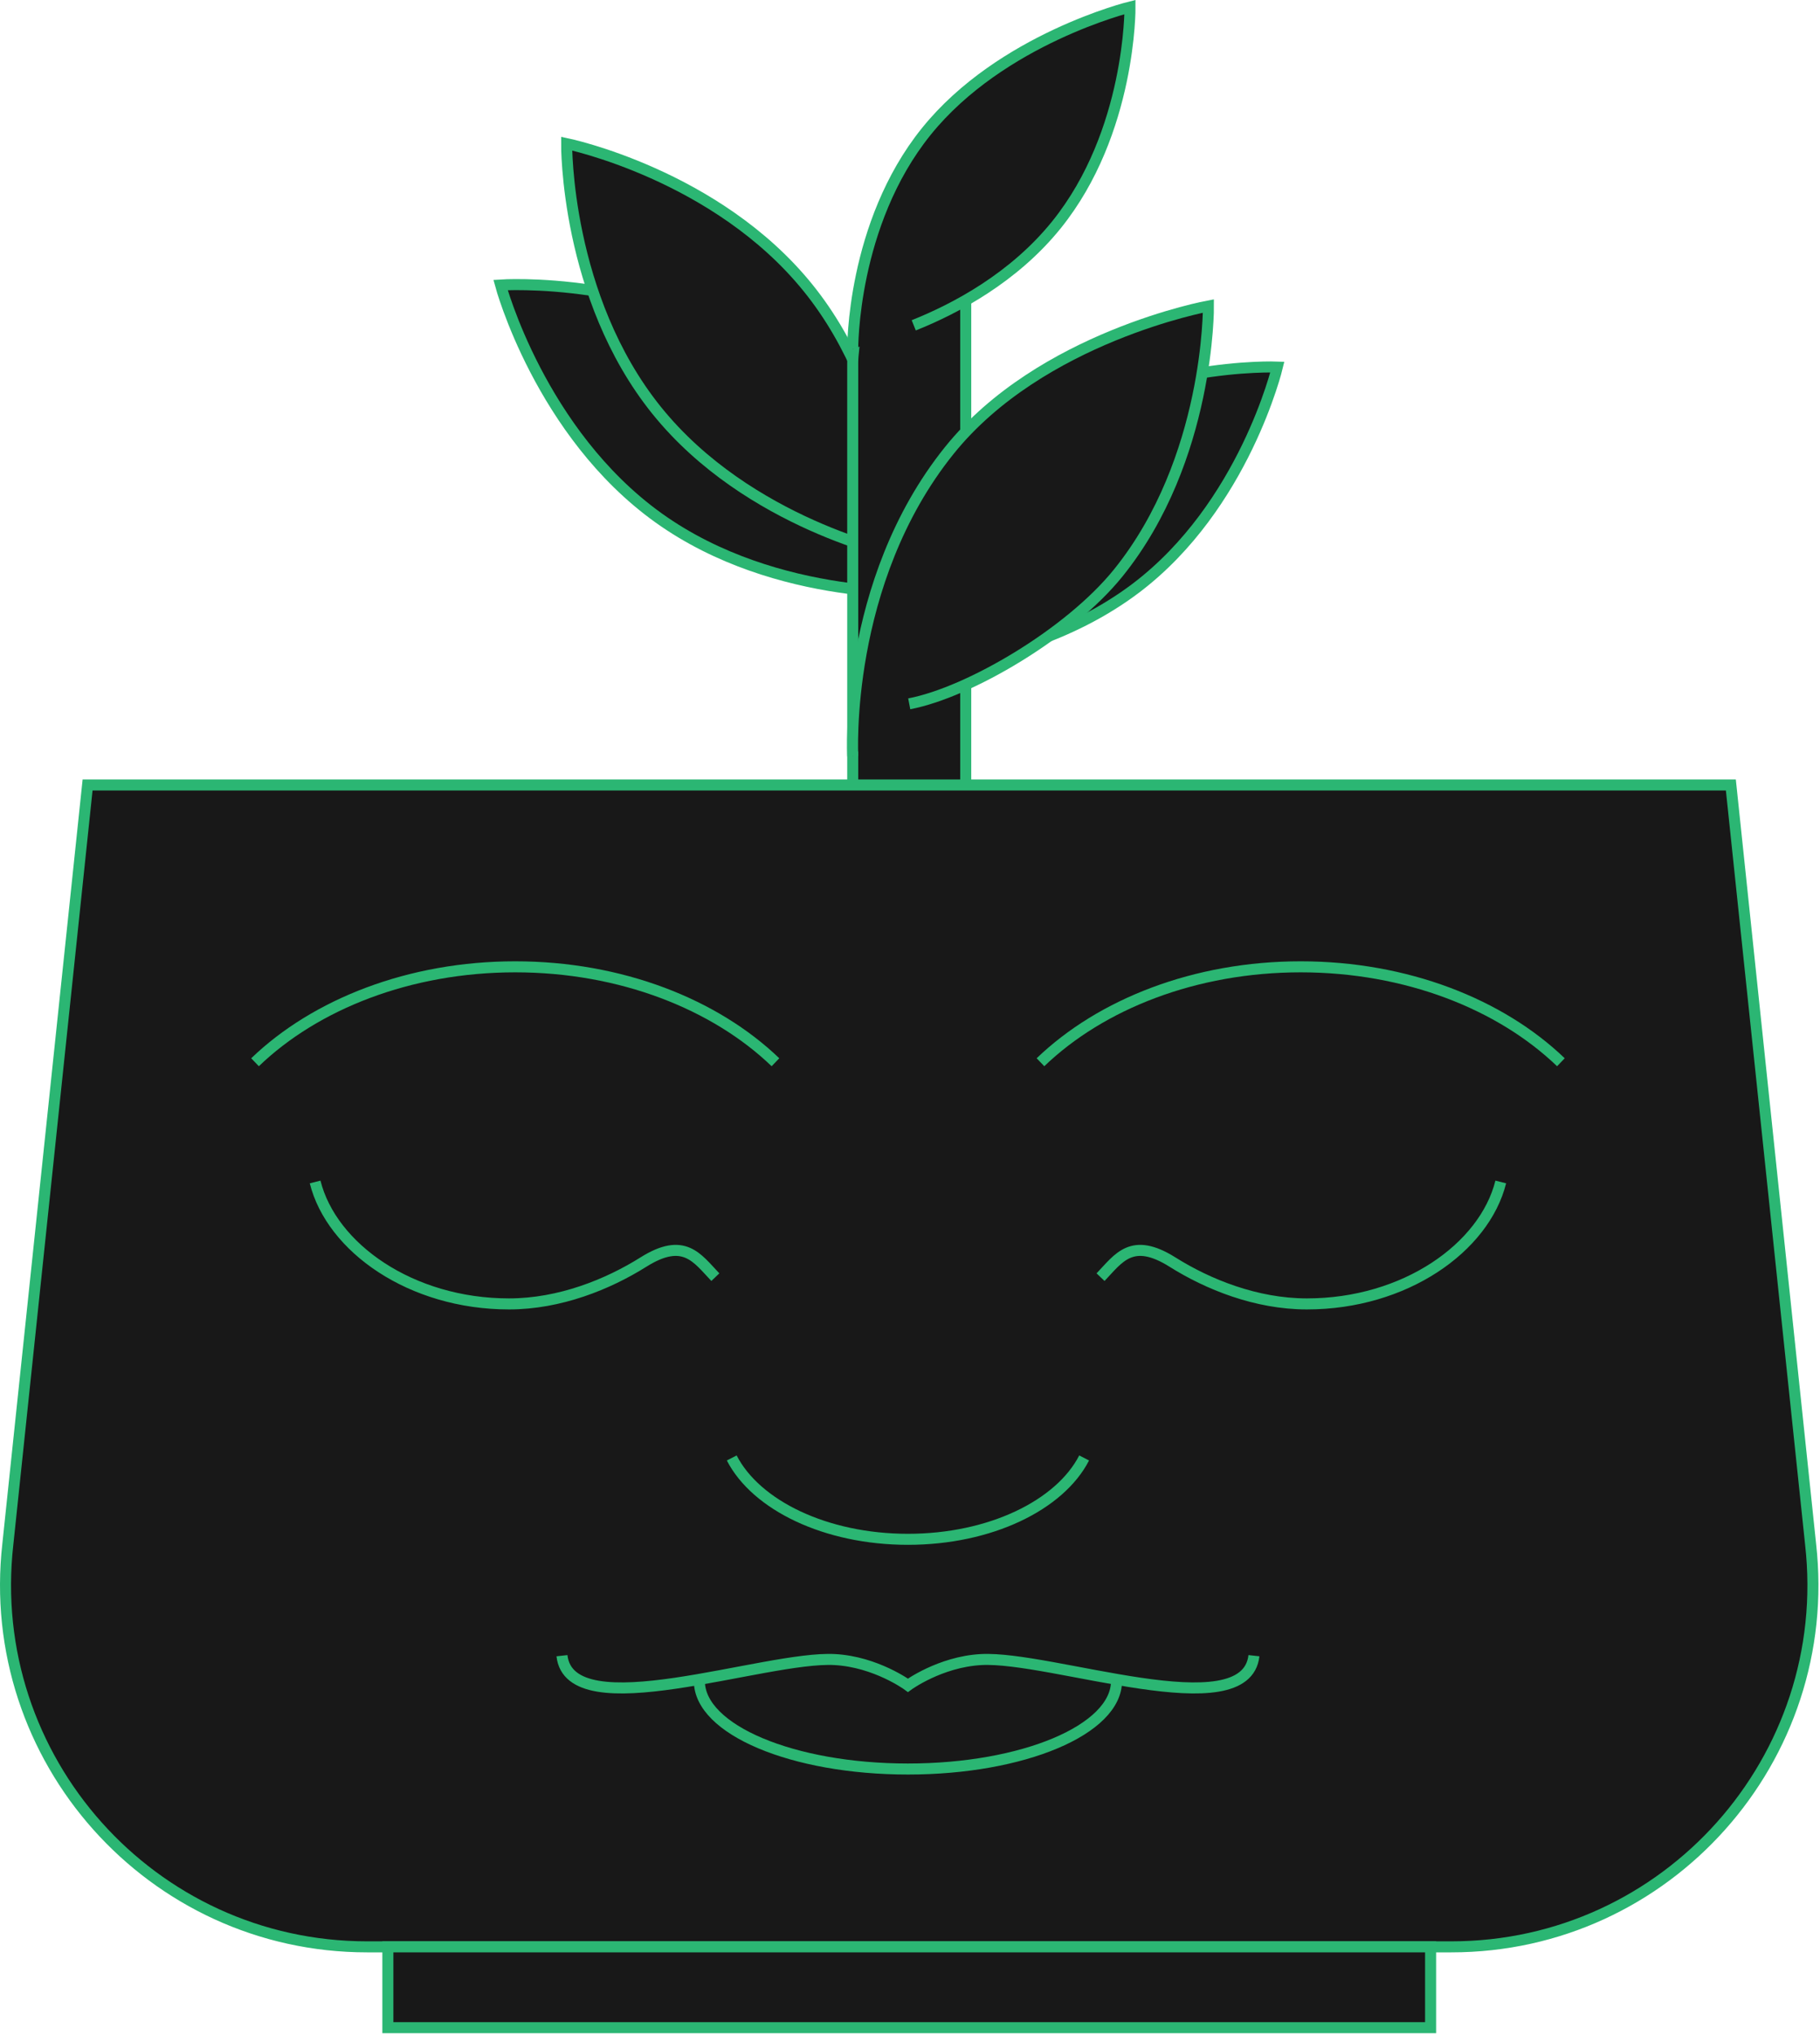 <?xml version="1.0" encoding="UTF-8"?> <svg xmlns="http://www.w3.org/2000/svg" width="330" height="369" viewBox="0 0 330 369" fill="none"><path d="M119.442 93.914C97.936 78.524 90.758 51.672 90.758 51.672C90.758 51.672 118.449 49.771 139.959 65.156C161.465 80.546 168.643 107.397 168.643 107.397C168.643 107.397 140.952 109.299 119.442 93.914Z" fill="#181818" stroke="#2BB673" stroke-width="2" stroke-miterlimit="10"></path><path d="M119.083 74.426C102.474 53.831 102.74 26.039 102.74 26.039C102.74 26.039 129.933 31.631 146.536 52.221C163.145 72.815 162.879 100.608 162.879 100.608C162.879 100.608 135.687 95.015 119.083 74.426Z" fill="#181818" stroke="#2BB673" stroke-width="2" stroke-miterlimit="10"></path><path d="M164.859 290.899C159.202 290.899 154.615 286.306 154.615 280.641V65.792C154.615 60.127 159.202 38.558 164.859 38.558C170.517 38.558 175.104 43.151 175.104 48.816V280.641C175.104 286.306 170.517 290.899 164.859 290.899Z" fill="#181818" stroke="#2BB673" stroke-width="2" stroke-miterlimit="10"></path><path d="M263.157 352.958H66.56C27.438 352.958 -2.97 318.865 1.423 279.942L15.881 142.314H313.836L328.294 279.942C332.692 318.865 302.279 352.958 263.157 352.958Z" fill="#181818" stroke="#2BB673" stroke-width="2" stroke-miterlimit="10"></path><path d="M259.394 352.958H70.328V367.611H259.394V352.958Z" fill="#181818" stroke="#2BB673" stroke-width="2" stroke-miterlimit="10"></path><path d="M169.685 120.086C179.052 119.616 194.154 115.576 205.978 106.612C225.614 91.731 231.61 66.544 231.61 66.544C231.61 66.544 205.774 65.482 186.138 80.362C166.502 95.243 160.506 120.431 160.506 120.431" fill="#181818"></path><path d="M169.685 120.086C179.052 119.616 194.154 115.576 205.978 106.612C225.614 91.731 231.61 66.544 231.61 66.544C231.61 66.544 205.774 65.482 186.138 80.362C166.502 95.243 160.506 120.431 160.506 120.431" stroke="#2BB673" stroke-width="2" stroke-miterlimit="10"></path><path d="M164.861 127.603C175.784 125.503 193.952 114.789 202.767 103.861C219.376 83.267 219.11 55.475 219.11 55.475C219.11 55.475 188.716 61.048 172.136 81.656C152.864 105.612 154.622 137.12 154.622 137.12" fill="#181818"></path><path d="M164.861 127.603C175.784 125.503 193.952 114.789 202.767 103.861C219.376 83.267 219.11 55.475 219.11 55.475C219.11 55.475 188.716 61.048 172.136 81.656C152.864 105.612 154.622 137.12 154.622 137.12" stroke="#2BB673" stroke-width="2" stroke-miterlimit="10"></path><path d="M165.678 58.982C173.307 55.936 183.832 50.334 191.553 40.76C205.105 23.953 204.892 1.273 204.892 1.273C204.892 1.273 181.507 7.031 167.955 23.837C154.402 40.643 154.615 63.323 154.615 63.323" fill="#181818"></path><path d="M165.678 58.982C173.307 55.936 183.832 50.334 191.553 40.76C205.105 23.953 204.892 1.273 204.892 1.273C204.892 1.273 181.507 7.031 167.955 23.837C154.402 40.643 154.615 63.323 154.615 63.323" stroke="#2BB673" stroke-width="2" stroke-miterlimit="10"></path><path d="M272.116 214.289C269.142 226.206 254.727 236.397 236.961 236.397C227.743 236.397 218.981 232.827 212.607 228.821C205.211 224.169 202.847 228.093 199.549 231.546" fill="#181818"></path><path d="M272.116 214.289C269.142 226.206 254.727 236.397 236.961 236.397C227.743 236.397 218.981 232.827 212.607 228.821C205.211 224.169 202.847 228.093 199.549 231.546" stroke="#2BB673" stroke-width="2" stroke-miterlimit="10"></path><path d="M283.02 192.583C272.058 182.053 254.999 175.282 235.838 175.282C216.677 175.282 199.613 182.053 188.656 192.583" fill="#181818"></path><path d="M283.02 192.583C272.058 182.053 254.999 175.282 235.838 175.282C216.677 175.282 199.613 182.053 188.656 192.583" stroke="#2BB673" stroke-width="2" stroke-miterlimit="10"></path><path d="M57.139 214.289C60.113 226.206 74.527 236.397 92.294 236.397C101.511 236.397 110.273 232.827 116.647 228.821C124.044 224.169 126.407 228.093 129.706 231.546" fill="#181818"></path><path d="M57.139 214.289C60.113 226.206 74.527 236.397 92.294 236.397C101.511 236.397 110.273 232.827 116.647 228.821C124.044 224.169 126.407 228.093 129.706 231.546" stroke="#2BB673" stroke-width="2" stroke-miterlimit="10"></path><path d="M140.604 192.583C129.642 182.053 112.583 175.282 93.422 175.282C74.26 175.282 57.197 182.053 46.24 192.583" fill="#181818"></path><path d="M140.604 192.583C129.642 182.053 112.583 175.282 93.422 175.282C74.26 175.282 57.197 182.053 46.24 192.583" stroke="#2BB673" stroke-width="2" stroke-miterlimit="10"></path><path d="M202.445 304.771C202.445 313.58 185.511 320.719 164.626 320.719C143.74 320.719 126.807 313.58 126.807 304.771" fill="#181818"></path><path d="M202.445 304.771C202.445 313.58 185.511 320.719 164.626 320.719C143.74 320.719 126.807 313.58 126.807 304.771" stroke="#2BB673" stroke-width="2" stroke-miterlimit="10"></path><path d="M227.362 300.173C225.908 313.269 190.555 300.173 177.884 300.876C170.425 301.288 164.627 305.542 164.627 305.542C164.627 305.542 158.829 301.288 151.37 300.876C138.694 300.173 103.346 313.269 101.893 300.173" fill="#181818"></path><path d="M227.362 300.173C225.908 313.269 190.555 300.173 177.884 300.876C170.425 301.288 164.627 305.542 164.627 305.542C164.627 305.542 158.829 301.288 151.37 300.876C138.694 300.173 103.346 313.269 101.893 300.173" stroke="#2BB673" stroke-width="2" stroke-miterlimit="10"></path><path d="M132.678 264.324C137.076 272.885 149.713 279.074 164.626 279.074C179.54 279.074 192.177 272.885 196.575 264.324" fill="#181818"></path><path d="M132.678 264.324C137.076 272.885 149.713 279.074 164.626 279.074C179.54 279.074 192.177 272.885 196.575 264.324" stroke="#2BB673" stroke-width="2" stroke-miterlimit="10"></path></svg> 
